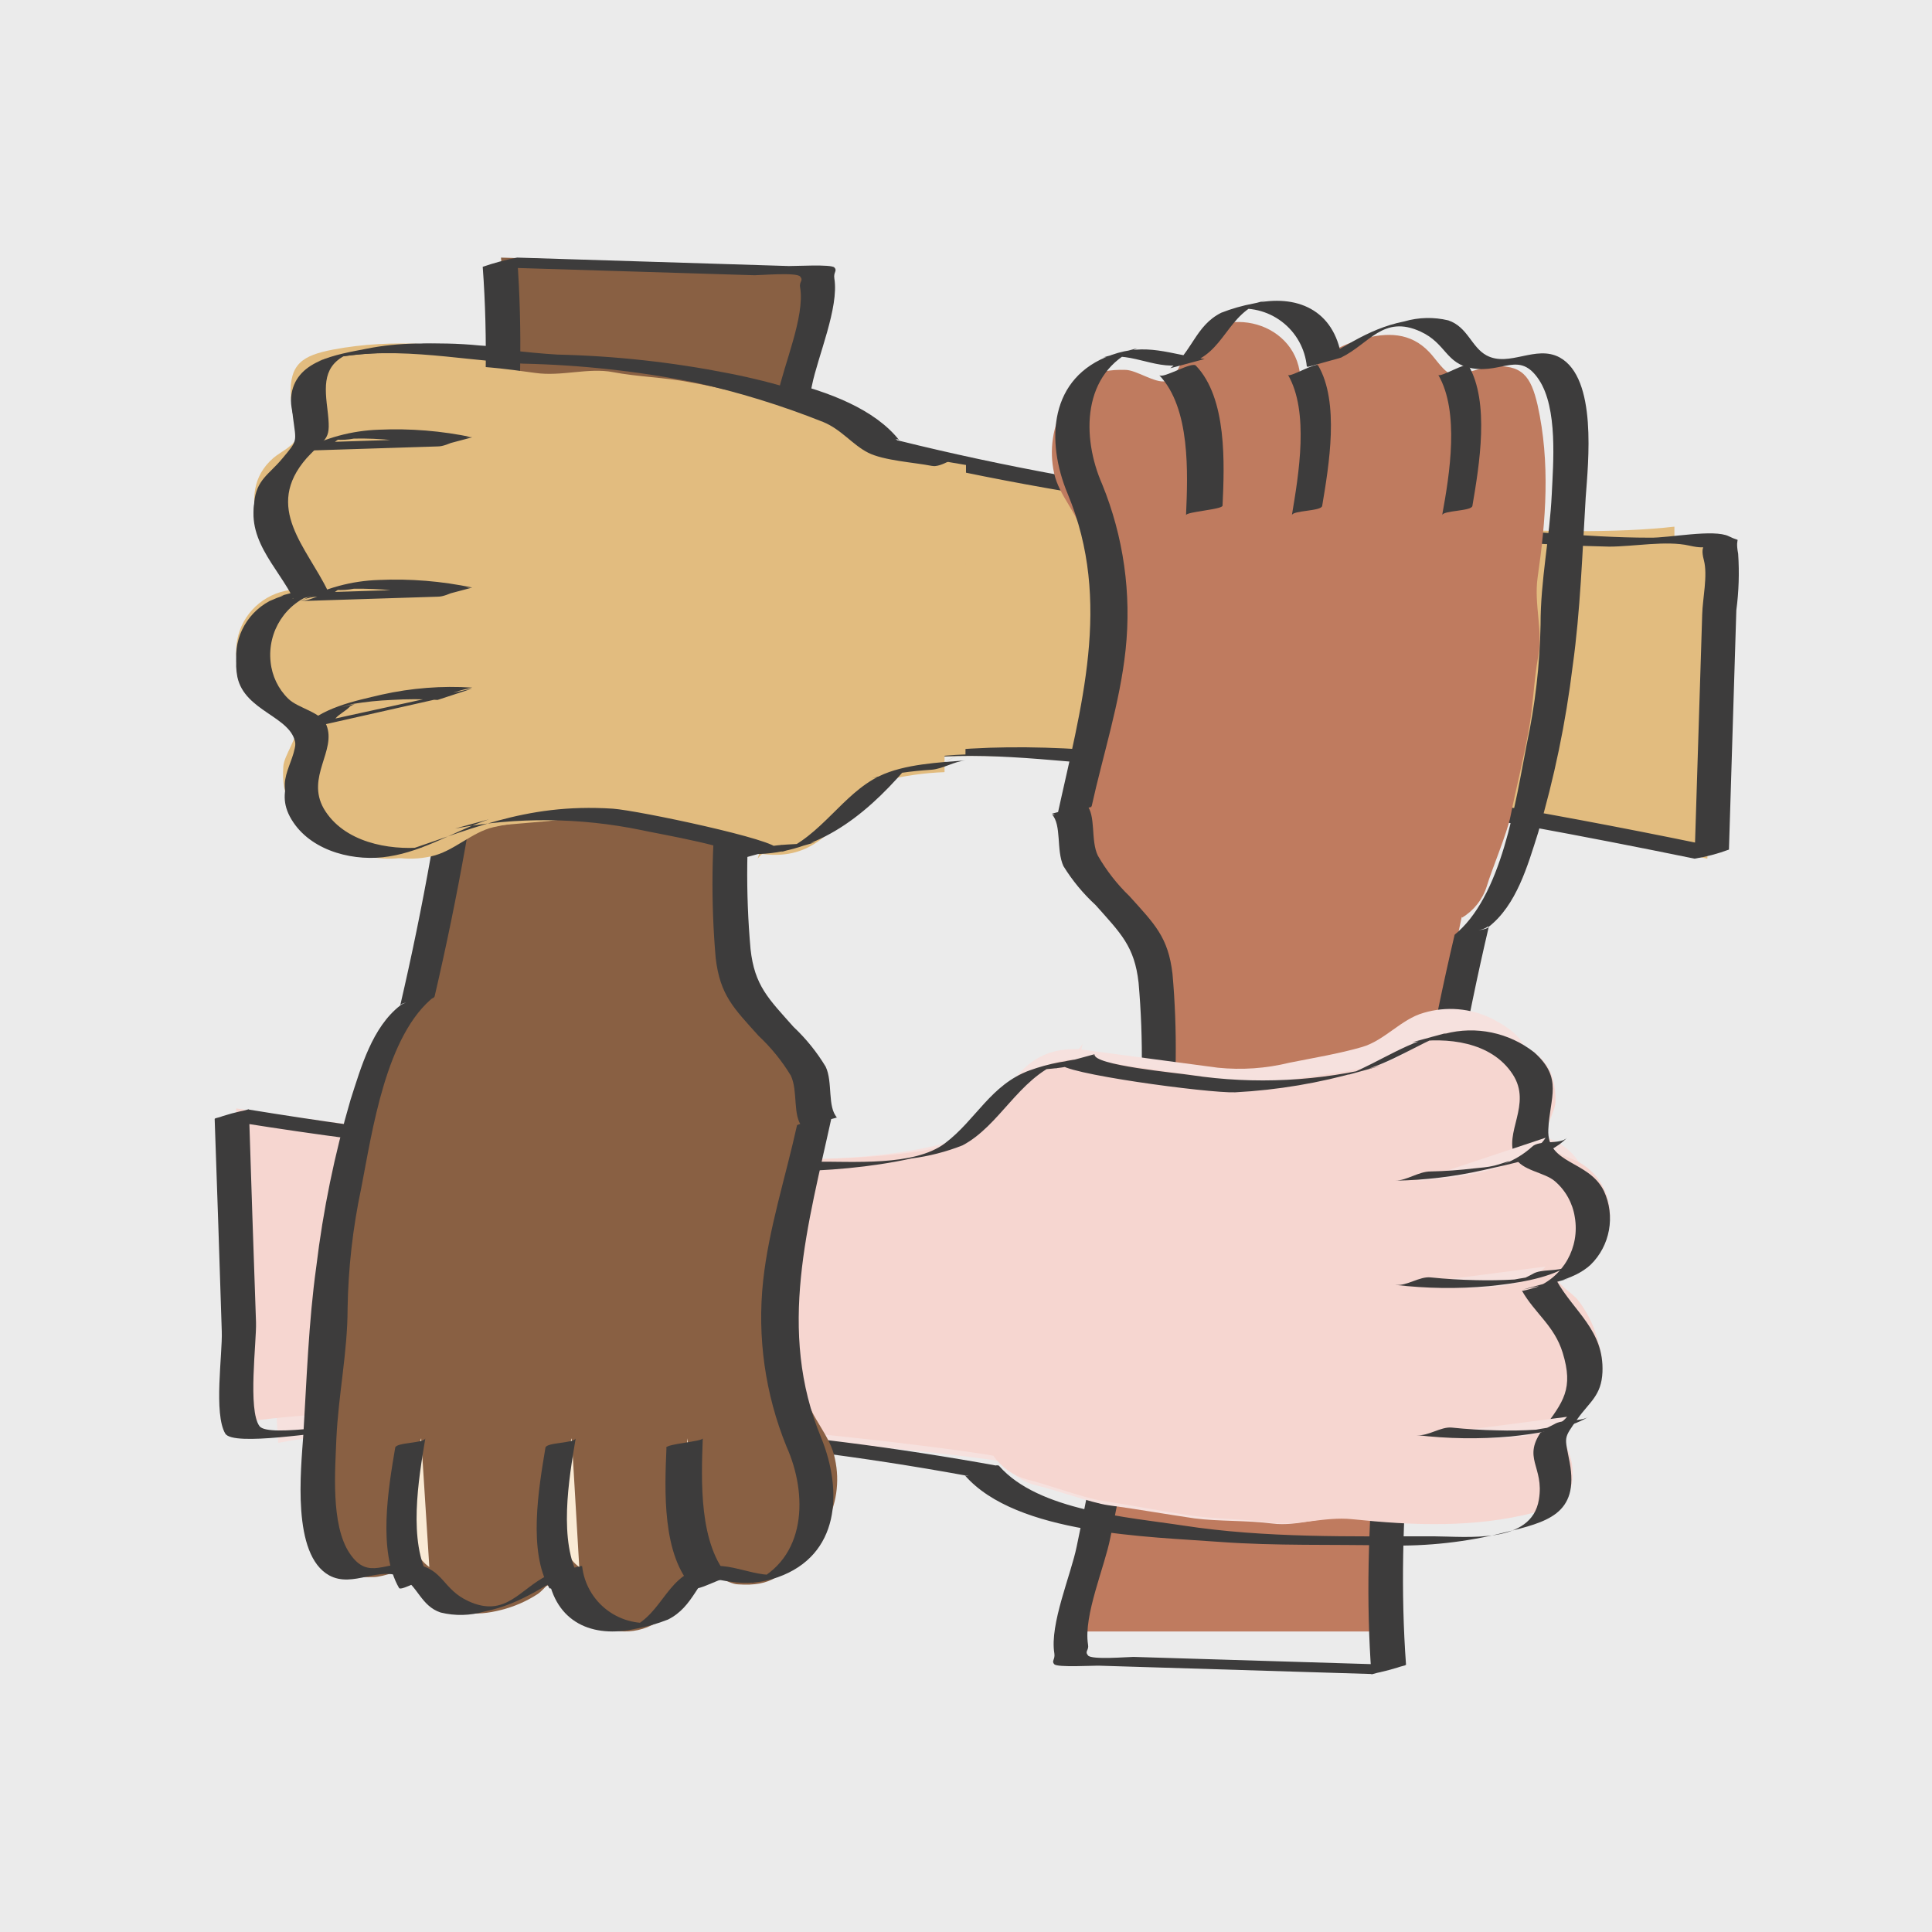<?xml version="1.0" encoding="UTF-8"?>
<svg width="90px" height="90px" viewBox="0 0 90 90" version="1.1" xmlns="http://www.w3.org/2000/svg" xmlns:xlink="http://www.w3.org/1999/xlink" style="background: #EBEBEB;">
    <!-- Generator: Sketch 59.1 (86144) - https://sketch.com -->
    <title>Atomos/Elementos/Iconos/Mision/Respeto Copy</title>
    <desc>Created with Sketch.</desc>
    <g id="Atomos/Elementos/Iconos/Mision/Respeto-Copy" stroke="none" stroke-width="1" fill="none" fill-rule="evenodd">
        <rect fill="#EBEBEB" x="0" y="0" width="90" height="90"></rect>
        <g id="respeto" transform="translate(10, 12)">
            <path d="M29.9,8.89 C29.567,8.346 29.048,7.938 28.438,7.739 C27.692,7.536 25.905,6.779 25.153,6.629 C23.823,6.373 22.53,6.033 21.188,5.795 C20.051,5.574 18.781,5.556 17.626,5.335 C16.47,5.115 15.219,5.544 13.985,5.371 C11.296,4.989 8.6,4.775 5.899,5.371 C4.557,5.681 3.967,6.081 4.094,7.554 C4.13,8.037 4.539,8.961 4.461,9.343 C4.364,9.814 3.727,10.112 3.402,10.429 C2.487,11.305 2.475,12.391 2.8,13.56 C2.963,14.155 3.221,14.721 3.564,15.235 C3.841,15.629 4.473,15.957 4.539,16.428 C1.825,16.673 1.073,20.364 3.335,21.694 C3.769,21.945 4.671,22.201 4.773,22.702 C4.876,23.203 4.262,24.044 4.244,24.557 C4.196,26.048 4.689,26.71 5.935,27.432 C6.89,27.965 8.011,28.13 9.082,27.897 C10.147,27.676 10.983,26.77 12.03,26.531 C13.077,26.293 14.334,26.185 15.442,26.042 C16.542,25.851 17.668,25.851 18.769,26.042 L25.033,27.235 L24.96,27.485 C25.081,27.312 25.135,27.277 25.177,27.265 C27.548,27.485 28.222,25.905 29.389,24.981 C29.849,24.6 30.254,24.159 30.592,23.668 C38.15,21.283 68,27.163 68,27.163 L68,12.534 C57.53,13.727 32.133,9.444 29.858,8.902" id="Path" fill="#E2BC7F" fill-rule="nonzero"></path>
            <path d="M30.546,8.615 C30.21,8.046 29.679,7.616 29.051,7.404 C28.27,7.173 26.427,6.35 25.64,6.192 C24.261,5.89 22.919,5.526 21.521,5.217 C20.301,4.963 18.989,4.896 17.805,4.642 C16.622,4.388 15.292,4.751 13.98,4.527 C11.179,4.055 8.36,3.746 5.516,4.285 C4.101,4.557 3.472,4.945 3.546,6.441 C3.546,6.931 3.973,7.882 3.875,8.257 C3.759,8.766 3.088,9.027 2.734,9.335 C1.746,10.195 1.703,11.298 2.008,12.491 C2.16,13.102 2.412,13.685 2.752,14.217 C3.027,14.622 3.68,14.98 3.741,15.464 C2.484,15.535 1.415,16.401 1.095,17.61 C0.776,18.819 1.277,20.095 2.337,20.769 C2.783,21.036 3.723,21.326 3.808,21.835 C3.893,22.344 3.234,23.179 3.198,23.7 C3.1,25.214 3.601,25.905 4.882,26.674 C5.871,27.25 7.037,27.453 8.165,27.243 C9.281,27.055 10.184,26.165 11.289,25.953 C12.393,25.741 13.729,25.675 14.877,25.572 C16.035,25.407 17.213,25.437 18.361,25.662 L24.883,27.098 L24.804,27.346 C24.932,27.176 24.993,27.14 25.036,27.128 C27.513,27.431 28.264,25.844 29.527,24.948 C30.026,24.58 30.47,24.144 30.845,23.652 C38.832,21.484 69.536,28 69.536,28 L70,13.114 C59.017,14.011 32.907,9.233 30.54,8.615" id="Path" fill="#E2BC7F" fill-rule="nonzero"></path>
            <path d="M31.883,8.499 C29.633,5.66 23.458,5.177 20.162,4.725 C17.592,4.374 14.943,4.284 12.342,4.094 C10.334,3.894 8.307,4.013 6.337,4.445 C4.523,4.868 3.367,5.243 3.646,7.422 C3.797,8.612 3.894,8.475 3.144,9.368 C2.539,10.1 1.934,10.35 1.843,11.416 C1.644,13.303 2.992,14.231 3.718,15.702 L5.321,15.279 C4.365,15.365 3.431,15.608 2.557,15.999 C1.411,16.613 0.803,17.889 1.057,19.148 C1.402,20.714 3.591,20.934 3.761,22.16 C3.942,23.506 2.63,24.25 3.67,25.732 C4.607,27.071 6.585,27.518 8.121,27.262 C9.784,27.012 11.205,26.101 12.778,25.589 L11.205,26 C14.078,25.472 17.028,25.498 19.89,26.077 C20.586,26.226 24.728,26.899 24.595,27.369 C24.68,27.119 25.974,27.149 26.198,26.946 L26.428,26.732 L24.831,27.155 C27.897,27.256 30.214,25.536 32.185,23.315 L30.825,23.678 C34.018,22.875 37.671,23.297 40.912,23.571 C45.073,23.928 49.21,24.506 53.334,25.155 C58.554,25.976 63.767,26.94 68.938,28 C69.485,27.913 70.022,27.771 70.541,27.577 L70.885,16.428 C71.001,15.556 71.029,14.675 70.97,13.797 C70.788,12.85 71.23,13.327 70.534,12.981 C69.839,12.636 67.74,13.065 66.857,13.047 C65.321,13.047 63.785,12.946 62.255,12.838 C52.204,12.148 41.692,10.963 31.883,8.529 C31.411,8.41 30.746,9.064 30.28,8.951 C40.072,11.386 50.601,12.571 60.652,13.261 C62.092,13.362 63.525,13.434 64.964,13.464 C66.083,13.464 67.619,13.172 68.69,13.416 C69.76,13.66 69.125,13.172 69.373,14.095 C69.561,14.809 69.313,15.88 69.295,16.624 C69.174,20.414 69.055,24.206 68.938,28 L70.541,27.577 C63.15,26.024 55.681,24.714 48.164,23.768 C43.664,23.143 38.953,22.547 34.375,22.934 C33.32,22.992 32.278,23.193 31.278,23.53 C29.391,24.262 28.357,26.298 26.385,27.048 L27.982,26.625 C26.996,26.786 25.424,26.589 24.595,27.351 L26.198,26.929 C26.331,26.536 19.727,25.178 18.554,25.101 C14.374,24.839 11.853,26.083 8.133,27.238 L9.706,26.827 C8.109,26.952 6.01,26.613 5.085,25.065 C4.244,23.631 5.69,22.44 5.206,21.279 C4.958,20.684 3.888,20.529 3.428,20.089 C2.961,19.648 2.669,19.056 2.605,18.422 C2.449,17.035 3.322,15.735 4.68,15.333 L3.077,15.755 L3.682,15.66 C3.851,15.63 5.266,15.196 5.285,15.237 C4.293,13.225 2.261,11.452 4.287,9.207 C5.23,8.172 5.4,8.445 5.206,6.957 C5.049,5.695 5.085,4.898 6.416,4.392 L4.843,4.808 C7.516,4.213 10.111,4.421 12.796,4.743 C15.215,5.029 17.537,4.981 19.932,5.338 C22.811,5.767 28.29,6.445 30.25,8.91 C30.389,9.082 31.726,8.314 31.853,8.487" id="Path" fill="#3D3C3C" fill-rule="nonzero"></path>
            <path d="M11,21.011 C11,21.011 6.278,20.822 5,22" id="Path" fill="#E2BC7F" fill-rule="nonzero"></path>
            <path d="M12,20.032 C10.585,19.939 9.167,20.049 7.773,20.358 C6.548,20.648 4.925,20.96 4,22 C4.361,21.591 5.225,21.881 5.623,21.473 C5.825,21.242 6.113,21.123 6.309,20.901 L6.53,20.789 C5.752,20.99 5.721,20.997 6.438,20.826 C7.034,20.706 7.635,20.627 8.239,20.589 C8.953,20.544 9.669,20.544 10.383,20.589 C10.916,20.589 11.473,20.032 12,20.061" id="Path" fill="#3D3C3C" fill-rule="nonzero"></path>
            <path d="M11,15.634 C11,15.634 6.433,14.034 5,15.984" id="Path" fill="#E2BC7F" fill-rule="nonzero"></path>
            <path d="M12,15.371 C10.567,15.071 9.102,14.952 7.639,15.017 C6.364,15.055 5.117,15.392 4,16 C4.431,15.712 5.171,15.868 5.607,15.575 C5.707,15.496 5.815,15.427 5.929,15.371 C5.444,15.479 5.322,15.515 5.625,15.479 C5.906,15.499 6.187,15.481 6.462,15.425 C7.08,15.418 7.698,15.444 8.312,15.503 C9.01,15.569 9.707,15.664 10.393,15.796 C10.89,15.892 11.515,15.275 12,15.371" id="Path" fill="#3D3C3C" fill-rule="nonzero"></path>
            <path d="M11,8.64 C11,8.64 6.433,7.04 5,8.98" id="Path" fill="#E2BC7F" fill-rule="nonzero"></path>
            <path d="M12,8.368 C10.567,8.072 9.102,7.954 7.639,8.016 C6.364,8.058 5.118,8.396 4,9 C4.431,8.714 5.171,8.863 5.607,8.577 C5.716,8.495 5.834,8.425 5.959,8.368 C5.474,8.481 5.353,8.517 5.656,8.475 C5.927,8.487 6.198,8.463 6.462,8.404 C7.08,8.391 7.698,8.417 8.312,8.481 C9.01,8.547 9.707,8.636 10.393,8.767 C10.89,8.863 11.515,8.255 12,8.344" id="Path" fill="#3D3C3C" fill-rule="nonzero"></path>
            <path d="M58.107,30.748 C58.654,30.42 59.064,29.903 59.258,29.294 C59.473,28.552 60.225,26.775 60.368,26.009 C60.63,24.693 60.965,23.407 61.203,22.073 C61.424,20.942 61.448,19.68 61.663,18.531 C61.877,17.382 61.454,16.138 61.627,14.911 C62.015,12.237 62.223,9.557 61.627,6.87 C61.317,5.536 60.917,4.95 59.449,5.076 C58.966,5.112 58.041,5.524 57.659,5.447 C57.278,5.369 56.89,4.717 56.574,4.394 C55.702,3.478 54.617,3.472 53.447,3.795 C52.849,3.956 52.281,4.213 51.765,4.555 C51.377,4.824 51.043,5.453 50.572,5.524 C50.333,2.826 46.64,2.078 45.304,4.328 C45.053,4.759 44.796,5.656 44.301,5.758 C43.806,5.859 42.959,5.249 42.446,5.231 C40.948,5.183 40.292,5.674 39.564,6.912 C39.033,7.863 38.87,8.977 39.105,10.041 C39.326,11.094 40.232,11.932 40.465,12.973 C40.698,14.014 40.817,15.264 40.954,16.365 C41.142,17.46 41.142,18.579 40.954,19.674 L39.761,25.902 L39.516,25.83 C39.69,25.95 39.725,26.003 39.737,26.045 C39.516,28.402 41.098,29.073 42.016,30.233 C42.398,30.689 42.84,31.092 43.329,31.43 C45.715,38.944 40.471,64 40.471,64 L55.112,64 C53.919,53.584 57.57,32.961 58.095,30.7" id="Path" fill="#BF7B5F" fill-rule="nonzero"></path>
            <path d="M59.344,31.179 C60.646,30.165 61.161,28.334 61.651,26.794 C62.402,24.252 62.941,21.652 63.262,19.021 C63.62,16.466 63.711,13.73 63.868,11.169 C63.983,9.556 64.419,5.618 62.657,4.652 C61.542,4.048 60.307,5.123 59.247,4.555 C58.538,4.168 58.375,3.232 57.466,2.924 C56.791,2.762 56.086,2.779 55.419,2.972 C53.602,3.335 52.464,4.331 50.865,5.111 L52.494,4.652 C52.143,2.429 50.41,1.686 48.394,2.139 C47.881,2.235 47.378,2.378 46.892,2.568 C45.68,3.172 45.535,4.416 44.517,5.153 L46.116,4.724 C44.481,4.495 43.403,3.957 41.774,4.537 C38.873,5.57 38.703,8.535 39.739,11.012 C41.834,16.037 40.345,20.972 39.248,26.015 L40.853,25.586 L40.605,25.502 C40.32,25.411 39.164,26.106 39,25.931 C39.466,26.432 39.194,27.598 39.539,28.347 C39.952,29.016 40.455,29.626 41.035,30.159 C42.204,31.475 42.852,32.079 43.04,33.783 C43.27,36.411 43.239,39.055 42.949,41.677 C42.364,47.845 41.432,53.975 40.157,60.039 C39.89,61.361 38.891,63.663 39.115,65.015 C39.164,65.311 38.964,65.372 39.115,65.529 C39.266,65.686 40.932,65.583 41.235,65.595 L53.899,65.982 C54.441,65.876 54.975,65.733 55.498,65.553 C55.001,58.764 55.898,51.86 56.861,45.15 C57.441,40.446 58.274,35.776 59.356,31.161 C59.289,31.415 57.818,31.318 57.751,31.59 C56.669,36.205 55.836,40.875 55.256,45.579 C54.311,52.307 53.384,59.211 53.887,66 L55.486,65.571 L42.803,65.185 C42.537,65.185 40.853,65.33 40.684,65.118 C40.514,64.907 40.738,64.895 40.684,64.605 C40.466,63.258 41.465,60.981 41.725,59.628 C43,53.564 43.934,47.434 44.524,41.266 C44.819,38.644 44.852,36 44.62,33.372 C44.421,31.65 43.785,31.046 42.616,29.748 C42.039,29.192 41.544,28.557 41.144,27.863 C40.793,27.145 41.071,25.979 40.605,25.478 L39,25.906 L39.248,25.991 C39.799,25.917 40.339,25.772 40.853,25.562 C41.386,23.146 42.174,20.73 42.434,18.278 C42.715,15.654 42.341,13.003 41.344,10.559 C40.381,8.372 40.381,5.346 42.973,4.223 L41.374,4.652 C42.858,4.386 43.894,5.316 45.311,4.941 C47.079,4.482 47.128,2.562 48.945,2 L47.37,2.423 C48.194,2.274 49.043,2.476 49.71,2.982 C50.377,3.487 50.8,4.249 50.877,5.08 C50.877,5.08 52.342,4.718 52.482,4.652 C53.784,4.017 54.438,2.652 56.17,3.444 C57.381,3.999 57.333,4.948 58.593,5.159 C60.01,5.388 60.785,4.344 61.682,5.678 C62.578,7.013 62.354,9.586 62.287,11.024 C62.19,13.071 61.76,15.046 61.766,17.094 C61.731,18.964 61.516,20.827 61.124,22.657 C60.604,25.302 59.974,29.82 57.702,31.59 C58.096,31.282 58.914,31.475 59.307,31.161" id="Path" fill="#3D3C3C" fill-rule="nonzero"></path>
            <path d="M46.951,11.555 C47.042,9.596 47.164,6.547 45.708,5.032 C45.514,4.831 44.18,5.658 44,5.476 C45.463,7.01 45.334,10.04 45.25,12 C45.25,11.837 46.945,11.737 46.951,11.555" id="Path" fill="#3D3C3C" fill-rule="nonzero"></path>
            <path d="M51.592,11.568 C51.911,9.658 52.406,6.742 51.405,5.025 C51.315,4.858 50.08,5.599 50,5.463 C50.995,7.181 50.5,10.091 50.181,12 C50.218,11.771 51.549,11.821 51.592,11.568" id="Path" fill="#3D3C3C" fill-rule="nonzero"></path>
            <path d="M58.59,11.568 C58.914,9.658 59.403,6.742 58.409,5.025 C58.313,4.858 57.085,5.599 57,5.463 C57.999,7.181 57.532,10.091 57.181,12 C57.223,11.771 58.547,11.821 58.59,11.568" id="Path" fill="#3D3C3C" fill-rule="nonzero"></path>
            <path d="M36.714,56.103 C37.081,56.643 37.628,57.029 38.254,57.191 C39.016,57.356 40.859,58.014 41.62,58.118 C42.968,58.296 44.285,58.536 45.644,58.732 C46.804,58.88 48.061,58.818 49.27,58.972 C50.478,59.125 51.687,58.597 52.895,58.695 C55.614,58.91 58.333,58.96 60.998,58.149 C62.321,57.743 62.883,57.295 62.672,55.79 C62.605,55.293 62.128,54.371 62.182,53.947 C62.249,53.456 62.871,53.106 63.173,52.762 C64.037,51.804 63.977,50.686 63.572,49.507 C63.37,48.907 63.076,48.343 62.702,47.836 C62.4,47.449 61.741,47.148 61.639,46.663 C64.346,46.239 64.859,42.363 62.479,41.178 C62.031,40.944 61.107,40.742 60.974,40.238 C60.841,39.734 61.397,38.825 61.385,38.297 C61.336,36.755 60.781,36.11 59.5,35.453 C58.508,34.963 57.373,34.867 56.315,35.183 C55.27,35.478 54.503,36.467 53.451,36.774 C52.4,37.081 51.167,37.284 50.067,37.505 C48.976,37.773 47.849,37.852 46.732,37.738 L40.375,36.891 L40.43,36.626 C40.321,36.817 40.267,36.854 40.23,36.872 C37.813,36.798 37.27,38.469 36.146,39.495 C35.702,39.915 35.32,40.397 35.01,40.926 C27.596,43.887 2,40.134 2,40.134 L2.961,55.213 C13.372,53.278 34.381,55.68 36.714,56.085" id="Path" fill="#F6E1DE" fill-rule="nonzero"></path>
            <path d="M36.281,55.818 C36.642,56.348 37.185,56.736 37.813,56.911 C38.603,57.089 40.493,57.783 41.284,57.902 C42.676,58.116 44.037,58.383 45.448,58.597 C46.663,58.775 47.982,58.751 49.18,58.929 C50.377,59.107 51.696,58.638 52.979,58.769 C55.793,59.06 58.614,59.184 61.41,58.478 C62.796,58.128 63.398,57.706 63.234,56.246 C63.179,55.765 62.717,54.863 62.784,54.465 C62.869,53.996 63.526,53.675 63.854,53.349 C64.784,52.452 64.753,51.372 64.371,50.22 C64.186,49.628 63.899,49.072 63.519,48.576 C63.222,48.196 62.553,47.887 62.456,47.388 C63.701,47.24 64.707,46.326 64.947,45.123 C65.186,43.92 64.605,42.704 63.507,42.111 C63.051,41.879 62.097,41.654 61.976,41.161 C61.854,40.668 62.462,39.807 62.462,39.297 C62.462,37.807 61.921,37.171 60.602,36.495 C59.58,35.995 58.41,35.869 57.301,36.138 C56.201,36.394 55.356,37.326 54.262,37.599 C53.167,37.872 51.867,38.026 50.718,38.193 C49.576,38.423 48.403,38.465 47.247,38.317 L40.7,37.379 L40.767,37.13 C40.645,37.302 40.591,37.338 40.548,37.356 C38.068,37.219 37.424,38.816 36.226,39.772 C35.757,40.162 35.348,40.616 35.01,41.119 C27.211,43.767 1,39.635 1,39.635 L1.505,54.227 C12.385,52.66 33.898,55.361 36.293,55.818" id="Path" fill="#F6D6D0" fill-rule="nonzero"></path>
            <path d="M34.949,56.73 C37.357,59.488 43.532,59.579 46.837,59.829 C49.413,60.018 52.05,59.939 54.662,59.994 C56.497,60.039 58.329,59.834 60.11,59.384 C62.042,58.902 63.577,58.56 63.12,56.114 C62.891,54.893 62.807,55.058 63.487,54.094 C64.053,53.301 64.6,53.014 64.649,51.916 C64.727,49.97 63.324,49.109 62.506,47.645 L60.941,48.072 C61.964,47.84 63.282,47.663 64.089,46.925 C65.008,46.033 65.26,44.644 64.715,43.478 C63.998,42.032 62.054,42.258 62.126,40.617 C62.193,39.116 62.831,38.237 61.47,37.023 C60.291,36.097 58.755,35.777 57.311,36.157 C55.637,36.468 54.343,37.432 52.79,38.072 L54.355,37.639 C51.461,38.373 48.453,38.525 45.501,38.085 C44.899,37.987 40.86,37.621 40.992,37.108 C40.932,37.346 39.596,37.328 39.397,37.542 L39.18,37.773 L40.776,37.34 C39.815,37.359 38.863,37.536 37.958,37.865 C36.153,38.53 35.466,40.165 34.022,41.257 C32.577,42.349 29.706,42.093 27.912,42.117 C25.685,42.148 23.452,42.063 21.224,41.922 C14.663,41.526 8.09,40.745 1.595,39.689 C1.052,39.786 0.518,39.931 0,40.122 C0.116,43.417 0.227,46.718 0.331,50.025 C0.367,51.098 -0.054,53.85 0.494,54.783 C0.867,55.394 4.978,54.68 6.062,54.643 C15.738,54.296 25.424,54.996 34.955,56.73 C35.448,56.821 36.068,56.205 36.55,56.297 C27.019,54.563 17.334,53.863 7.657,54.21 C6.609,54.21 2.51,54.997 2.089,54.436 C1.535,53.691 1.956,50.488 1.926,49.597 C1.81,46.282 1.699,42.974 1.595,39.671 L0,40.104 C6.815,41.235 13.685,41.999 20.58,42.392 C24.493,42.599 28.604,42.807 32.463,41.965 C33.277,41.861 34.075,41.656 34.84,41.355 C36.568,40.44 37.441,38.268 39.379,37.487 L37.814,37.914 C38.681,37.743 40.306,37.853 40.992,37.108 L39.397,37.542 C39.283,37.987 46.295,38.933 47.541,38.884 C49.516,38.78 51.472,38.45 53.374,37.901 C54.819,37.499 55.987,36.681 57.377,36.12 L55.782,36.553 C57.389,36.303 59.472,36.517 60.465,38.042 C61.392,39.457 60.02,40.769 60.585,41.922 C60.874,42.532 61.952,42.606 62.433,43.026 C62.931,43.453 63.26,44.046 63.36,44.698 C63.603,46.107 62.822,47.492 61.5,47.993 L63.065,47.566 L62.463,47.7 C62.319,47.737 60.929,48.176 60.898,48.127 C61.5,49.183 62.409,49.756 62.795,51.013 C63.312,52.691 62.831,53.301 61.88,54.57 C60.856,55.943 61.952,56.284 61.687,57.858 C61.344,59.951 58.334,59.573 56.769,59.567 C52.917,59.567 48.944,59.652 45.128,59.067 C42.581,58.676 38.374,58.383 36.544,56.29 C36.375,56.095 35.105,56.901 34.949,56.724" id="Path" fill="#3D3C3C" fill-rule="nonzero"></path>
            <path d="M56,43 C56,43 60.801,42.877 62,41" id="Path" fill="#F6E1DE" fill-rule="nonzero"></path>
            <path d="M55,43 C56.376,42.976 57.746,42.812 59.087,42.511 C60.325,42.215 62.065,41.961 63,41 C62.672,41.338 61.693,41.085 61.359,41.429 C60.984,41.767 60.547,42.033 60.071,42.215 C60.69,41.931 59.96,42.215 59.613,42.299 C59.266,42.384 58.994,42.39 58.69,42.426 C58.009,42.505 57.322,42.559 56.641,42.571 C56.09,42.571 55.545,42.988 55,43" id="Path" fill="#3D3C3C" fill-rule="nonzero"></path>
            <path d="M56,47.783 C56,47.783 60.634,48.622 62,47" id="Path" fill="#F6E1DE" fill-rule="nonzero"></path>
            <path d="M55,47.854 C56.446,48.026 57.914,48.046 59.366,47.913 C60.511,47.796 62.061,47.584 63,47 C62.6,47.255 61.789,47.093 61.395,47.349 C61.31,47.408 60.572,47.732 61.056,47.575 C61.54,47.417 60.705,47.575 60.553,47.604 C59.949,47.64 59.342,47.65 58.737,47.634 C58.036,47.62 57.336,47.578 56.641,47.506 C56.132,47.452 55.539,47.909 55.036,47.854" id="Path" fill="#3D3C3C" fill-rule="nonzero"></path>
            <path d="M57,54.781 C57,54.781 61.629,55.625 63,54" id="Path" fill="#F6E1DE" fill-rule="nonzero"></path>
            <path d="M56,54.853 C57.446,55.025 58.913,55.046 60.366,54.917 C61.511,54.794 63.061,54.582 64,54 C63.6,54.251 62.789,54.094 62.395,54.35 C62.31,54.404 61.578,54.73 62.062,54.572 C62.547,54.414 61.711,54.572 61.553,54.601 C60.949,54.64 60.342,54.65 59.737,54.631 C59.034,54.618 58.332,54.576 57.635,54.503 C57.12,54.449 56.533,54.907 56.03,54.853" id="Path" fill="#3D3C3C" fill-rule="nonzero"></path>
            <path d="M9.892,35.268 C9.346,35.594 8.936,36.109 8.741,36.716 C8.532,37.463 7.775,39.24 7.626,39.988 C7.369,41.303 7.029,42.589 6.797,43.923 C6.576,45.06 6.552,46.316 6.331,47.464 C6.111,48.613 6.546,49.857 6.373,51.089 C5.985,53.763 5.777,56.442 6.373,59.122 C6.677,60.456 7.077,61.042 8.55,60.916 C9.033,60.88 9.958,60.468 10.339,60.545 C10.811,60.647 11.109,61.275 11.419,61.604 C12.296,62.513 13.381,62.525 14.55,62.202 C15.151,62.048 15.722,61.794 16.238,61.449 C16.632,61.173 16.966,60.545 17.431,60.474 C17.67,63.171 21.362,63.925 22.692,61.67 C22.942,61.239 23.199,60.342 23.7,60.246 C24.201,60.151 25.042,60.749 25.555,60.767 C27.052,60.821 27.708,60.324 28.43,59.086 C28.966,58.137 29.131,57.022 28.895,55.958 C28.686,54.869 27.779,54.056 27.541,53.015 C27.302,51.974 27.195,50.724 27.058,49.623 C26.867,48.529 26.867,47.41 27.058,46.316 L28.251,40.083 L28.495,40.155 C28.322,40.035 28.286,39.982 28.274,39.946 C28.495,37.589 26.915,36.919 25.996,35.759 C25.615,35.3 25.171,34.897 24.678,34.562 C22.292,27.05 27.541,2 27.541,2 L12.886,2 C14.079,12.408 10.429,33.025 9.904,35.292" id="Path" fill="#896043" fill-rule="nonzero"></path>
            <path d="M9.545,34.59 C8.985,34.922 8.561,35.448 8.352,36.073 C8.119,36.85 7.308,38.691 7.159,39.468 C6.861,40.841 6.503,42.184 6.205,43.575 C5.948,44.754 5.889,46.096 5.608,47.275 C5.328,48.453 5.763,49.802 5.525,51.072 C5.053,53.866 4.749,56.666 5.28,59.503 C5.549,60.913 5.93,61.539 7.404,61.466 C7.887,61.466 8.823,61.04 9.193,61.132 C9.563,61.223 9.939,61.921 10.243,62.274 C11.084,63.258 12.169,63.3 13.351,62.996 C13.953,62.845 14.527,62.595 15.05,62.255 C15.45,61.976 15.802,61.332 16.285,61.271 C16.355,62.523 17.208,63.587 18.399,63.905 C19.59,64.223 20.846,63.724 21.51,62.668 C21.773,62.225 22.053,61.289 22.56,61.198 C23.067,61.107 23.884,61.806 24.397,61.806 C25.888,61.909 26.562,61.411 27.326,60.135 C27.888,59.155 28.091,58.003 27.899,56.885 C27.714,55.773 26.831,54.868 26.628,53.769 C26.425,52.669 26.354,51.339 26.246,50.197 C26.087,49.043 26.117,47.871 26.336,46.728 L27.749,40.234 L28,40.319 C27.827,40.185 27.791,40.131 27.785,40.088 C28.078,37.622 26.521,36.875 25.638,35.611 C25.273,35.119 24.843,34.679 24.361,34.305 C22.196,26.353 28,0.474 28,0.474 L13.339,0 C14.221,10.935 10.153,32.233 9.545,34.59" id="Path" fill="#896043" fill-rule="nonzero"></path>
            <path d="M8.643,34.84 C7.342,35.855 6.827,37.687 6.331,39.228 C5.584,41.774 5.05,44.377 4.733,47.012 C4.376,49.568 4.285,52.3 4.128,54.868 C4.019,56.482 3.583,60.422 5.338,61.389 C6.452,61.993 7.687,60.917 8.74,61.491 C9.454,61.872 9.612,62.815 10.526,63.117 C11.2,63.283 11.906,63.266 12.572,63.069 C14.388,62.706 15.52,61.709 17.124,60.929 L15.52,61.359 C15.871,63.589 17.602,64.326 19.618,63.873 C20.131,63.779 20.634,63.636 21.119,63.444 C22.329,62.839 22.475,61.594 23.492,60.863 L21.888,61.292 C23.528,61.522 24.599,62.054 26.234,61.473 C29.121,60.446 29.26,57.473 28.262,54.995 C26.167,49.973 27.656,45.029 28.752,39.989 L27.148,40.418 L27.396,40.497 C27.674,40.593 28.837,39.892 29,40.068 C28.528,39.572 28.806,38.4 28.461,37.687 C28.049,37.005 27.546,36.383 26.966,35.837 C25.798,34.52 25.15,33.922 24.963,32.211 C24.729,29.584 24.76,26.94 25.053,24.319 C25.633,18.148 26.558,12.014 27.826,5.947 C28.092,4.623 29.091,2.321 28.867,0.973 C28.818,0.677 29.018,0.616 28.867,0.459 C28.716,0.302 27.051,0.399 26.748,0.393 L14.091,0 C13.547,0.104 13.011,0.247 12.487,0.429 C12.989,7.216 12.094,14.129 11.131,20.838 C10.549,25.545 9.718,30.219 8.643,34.84 C8.71,34.592 10.181,34.683 10.247,34.411 C11.324,29.792 12.157,25.121 12.741,20.415 C13.71,13.706 14.6,6.793 14.091,0 L12.499,0.435 L25.156,0.822 C25.423,0.822 27.105,0.677 27.275,0.882 C27.444,1.088 27.214,1.106 27.275,1.402 C27.499,2.75 26.5,5.028 26.234,6.376 C24.955,12.453 24.019,18.596 23.431,24.778 C23.143,27.387 23.113,30.019 23.34,32.634 C23.546,34.363 24.176,34.961 25.344,36.26 C25.924,36.804 26.427,37.424 26.839,38.104 C27.184,38.823 26.912,39.995 27.378,40.491 L28.982,40.062 L28.734,39.983 C28.183,40.058 27.644,40.202 27.13,40.412 C26.597,42.83 25.81,45.247 25.55,47.664 C25.268,50.289 25.643,52.943 26.639,55.388 C27.632,57.6 27.596,60.627 25.005,61.751 L26.609,61.322 C25.12,61.594 24.091,60.658 22.668,61.032 C20.907,61.498 20.852,63.413 19.037,63.975 L20.61,63.558 C19.797,63.706 18.959,63.509 18.296,63.015 C17.634,62.521 17.207,61.774 17.118,60.954 C17.118,60.954 15.653,61.316 15.514,61.383 C14.212,62.017 13.558,63.383 11.827,62.591 C10.617,62.041 10.659,61.087 9.37,60.881 C7.959,60.651 7.185,61.691 6.289,60.361 C5.393,59.032 5.617,56.433 5.671,54.995 C5.768,52.946 6.192,50.97 6.192,48.951 C6.223,47.068 6.436,45.192 6.827,43.349 C7.342,40.708 7.971,36.182 10.247,34.411 C9.848,34.725 9.037,34.526 8.643,34.84" id="Path" fill="#3D3C3C" fill-rule="nonzero"></path>
            <path d="M22.011,55 C22.011,55 21.822,59.727 23,61" id="Path" fill="#F9EAD5" fill-rule="nonzero"></path>
            <path d="M21.046,55.457 C20.962,57.414 20.833,60.46 22.294,61.967 C22.487,62.173 23.82,61.341 24,61.523 C22.539,59.978 22.668,56.957 22.738,55 C22.738,55.156 21.039,55.256 21.033,55.444" id="Path" fill="#3D3C3C" fill-rule="nonzero"></path>
            <path d="M16.634,55 C16.634,55 15.034,59.567 16.984,61" id="Path" fill="#F9EAD5" fill-rule="nonzero"></path>
            <path d="M15.409,55.438 C15.09,57.346 14.595,60.261 15.59,61.977 C15.686,62.138 16.92,61.397 17,61.539 C16.005,59.822 16.495,56.908 16.819,55 C16.777,55.235 15.452,55.185 15.409,55.438" id="Path" fill="#3D3C3C" fill-rule="nonzero"></path>
            <path d="M9.62,55 C9.62,55 8,59.567 10,61" id="Path" fill="#F9EAD5" fill-rule="nonzero"></path>
            <path d="M8.41,55.438 C8.086,57.346 7.597,60.261 8.591,61.977 C8.687,62.138 9.915,61.397 10,61.539 C9.001,59.822 9.495,56.908 9.814,55 C9.777,55.235 8.453,55.185 8.41,55.438" id="Path" fill="#3D3C3C" fill-rule="nonzero"></path>
            <path d="M12,21.011 C12,21.011 7.265,20.823 6,22" id="Path" fill="#92C1E8" fill-rule="nonzero"></path>
            <path d="M13,20.038 C11.584,19.948 10.165,20.06 8.77,20.371 C7.546,20.652 5.924,20.963 5,22 C5.361,21.6 6.224,21.882 6.622,21.474 C6.83,21.245 7.118,21.126 7.308,20.904 L7.528,20.793 C6.751,20.993 6.726,21 7.442,20.793 C8.036,20.672 8.635,20.596 9.236,20.563 C9.949,20.507 10.664,20.494 11.378,20.526 C11.917,20.526 12.467,19.978 13,20.001" id="Path" fill="#3D3C3C" fill-rule="nonzero"></path>
            <path d="M12,15.64 C12,15.64 7.433,14.04 6,15.98" id="Path" fill="#92C1E8" fill-rule="nonzero"></path>
            <path d="M12.97,15.369 C11.544,15.071 10.085,14.952 8.628,15.017 C7.357,15.056 6.113,15.393 5,16 C5.429,15.714 6.161,15.863 6.596,15.577 C6.706,15.496 6.824,15.427 6.947,15.369 C6.463,15.482 6.342,15.518 6.645,15.476 C6.924,15.498 7.205,15.482 7.479,15.428 C8.095,15.415 8.711,15.441 9.324,15.506 C10.019,15.571 10.714,15.66 11.404,15.792 C11.893,15.887 12.522,15.279 13,15.369" id="Path" fill="#3D3C3C" fill-rule="nonzero"></path>
            <path d="M12,8.634 C12,8.634 7.433,7.034 6,8.984" id="Path" fill="#92C1E8" fill-rule="nonzero"></path>
            <path d="M12.97,8.387 C11.544,8.08 10.085,7.955 8.628,8.014 C7.357,8.051 6.113,8.389 5,9 C5.429,8.712 6.161,8.868 6.596,8.573 C6.706,8.494 6.824,8.425 6.947,8.369 C6.463,8.477 6.342,8.513 6.645,8.477 C6.924,8.498 7.205,8.479 7.479,8.423 C8.095,8.416 8.711,8.442 9.324,8.501 C10.022,8.563 10.716,8.662 11.404,8.796 C11.893,8.886 12.522,8.273 13,8.369" id="Path" fill="#3D3C3C" fill-rule="nonzero"></path>
            <path d="M35,9.661 C32.779,9.292 31.241,9.006 30.756,8.892 C30.43,8.346 29.915,7.937 29.308,7.742 C28.56,7.534 26.782,6.777 26.034,6.628 C24.717,6.372 23.43,6.032 22.096,5.8 C20.958,5.579 19.701,5.555 18.552,5.335 C17.403,5.115 16.158,5.55 14.925,5.371 C12.25,4.989 9.568,4.775 6.887,5.371 C5.552,5.675 4.965,6.074 5.091,7.546 C5.127,8.028 5.54,8.952 5.462,9.333 C5.384,9.715 4.732,10.102 4.403,10.412 C3.493,11.288 3.481,12.372 3.804,13.54 C3.961,14.136 4.216,14.702 4.558,15.215 C4.834,15.62 5.432,15.954 5.528,16.43 C2.829,16.669 2.074,20.357 4.331,21.686 C4.762,21.936 5.66,22.192 5.755,22.693 C5.851,23.193 5.277,24.034 5.259,24.558 C5.205,26.048 5.702,26.709 6.941,27.43 C7.89,27.966 9.006,28.131 10.071,27.895 C11.124,27.674 11.956,26.769 12.998,26.53 C14.039,26.292 15.29,26.185 16.391,26.042 C17.487,25.854 18.606,25.854 19.701,26.042 L25.938,27.233 L25.866,27.484 C25.986,27.311 26.04,27.275 26.076,27.263 C28.434,27.484 29.104,25.905 30.266,24.987 C30.725,24.606 31.128,24.163 31.463,23.67 C32.609,23.357 33.788,23.181 34.976,23.146 L35,9.661 Z" id="Path" fill="#E2BC7F" fill-rule="nonzero"></path>
            <path d="M34,10.171 C32.409,9.873 31.315,9.647 30.915,9.539 C30.585,8.98 30.065,8.556 29.45,8.347 C28.684,8.12 26.878,7.303 26.107,7.154 C24.756,6.856 23.44,6.498 22.071,6.194 C20.875,5.938 19.589,5.878 18.429,5.598 C17.269,5.318 15.936,5.735 14.686,5.52 C11.941,5.049 9.179,4.751 6.392,5.282 C5.005,5.55 4.389,5.926 4.461,7.405 C4.461,7.888 4.88,8.824 4.784,9.194 C4.688,9.563 4.013,9.957 3.666,10.261 C2.697,11.108 2.655,12.193 2.954,13.367 C3.103,13.972 3.349,14.548 3.684,15.073 C3.953,15.472 4.593,15.824 4.652,16.301 C3.435,16.384 2.406,17.232 2.094,18.409 C1.783,19.586 2.259,20.83 3.277,21.501 C3.714,21.787 4.611,22.097 4.718,22.574 C4.826,23.051 4.156,23.898 4.12,24.41 C4.025,25.901 4.515,26.575 5.771,27.338 C6.738,27.906 7.878,28.105 8.982,27.899 C10.076,27.714 10.967,26.837 12.049,26.629 C13.131,26.42 14.441,26.354 15.565,26.247 C16.701,26.09 17.854,26.122 18.979,26.342 L25.372,27.756 L25.294,28 C25.419,27.833 25.479,27.797 25.521,27.785 C27.949,28.083 28.684,26.521 29.922,25.639 C30.411,25.277 30.846,24.847 31.214,24.363 C32.126,24.136 33.06,24.004 34,23.969 M5.041,22.407 C6.363,21.03 11.272,21.25 11.272,21.25 L5.041,22.407 Z M4.993,16.092 C6.506,14.93 11.326,15.884 11.326,15.884 L4.993,16.092 Z M4.993,9.486 C6.506,8.329 11.326,9.283 11.326,9.283 L4.993,9.486 Z" id="Shape" fill="#E2BC7F" fill-rule="nonzero"></path>
            <path d="M33,9.855 C33.667,9.855 34.341,9.145 35,9.145 C34.333,9.145 33.659,9.855 33,9.855" id="Path" fill="#3D3C3C" fill-rule="nonzero"></path>
            <path d="M33,23.855 C33.667,23.855 34.341,23.145 35,23.145 C34.333,23.145 33.659,23.855 33,23.855" id="Path" fill="#3D3C3C" fill-rule="nonzero"></path>
            <path d="M34.988,9.267 C34.142,9.101 32.8,9.071 32.032,8.654 C31.373,8.292 30.914,7.655 30.158,7.306 C28.165,6.45 26.088,5.809 23.962,5.394 C21.326,4.872 18.65,4.579 15.965,4.518 C12.942,4.34 10.143,3.635 7.091,4.242 C5.664,4.524 3.712,4.787 3.56,6.515 C3.494,7.336 4.074,8.145 3.748,8.911 C3.421,9.677 2.309,9.953 1.983,10.927 C1.263,13.023 2.944,14.371 3.718,15.983 L5.32,15.548 C4.364,15.641 3.431,15.894 2.557,16.296 C1.41,16.926 0.802,18.24 1.058,19.537 C1.402,21.149 3.591,21.376 3.76,22.638 C3.929,23.9 2.63,24.789 3.669,26.315 C4.606,27.7 6.583,28.153 8.118,27.896 C9.781,27.638 11.201,26.701 12.773,26.168 L11.201,26.597 C14.072,26.054 17.02,26.079 19.882,26.67 C20.577,26.83 24.718,27.522 24.585,28 C24.669,27.749 25.963,27.779 26.187,27.565 L26.416,27.35 L24.814,27.786 C27.885,27.89 30.2,26.119 32.171,23.833 L30.599,24.262 C31.518,24.051 32.452,23.916 33.392,23.857 C33.936,23.815 34.45,23.465 34.988,23.422 C33.779,23.514 32.117,23.594 30.968,24.152 C29.251,24.979 28.248,26.958 26.374,27.694 L27.97,27.24 C26.984,27.406 25.413,27.197 24.585,27.982 L26.187,27.547 C26.32,27.148 19.719,25.751 18.546,25.671 C14.369,25.402 11.848,26.707 8.106,27.896 L9.678,27.473 C8.106,27.614 6.009,27.24 5.084,25.671 C4.244,24.195 5.688,22.969 5.205,21.774 C4.957,21.161 3.887,21.002 3.428,20.548 C2.961,20.093 2.67,19.485 2.605,18.833 C2.451,17.403 3.322,16.065 4.679,15.646 L3.077,16.081 L3.681,15.983 C3.851,15.983 5.265,15.511 5.283,15.548 C4.292,13.483 2.261,11.651 4.286,9.34 C5.265,8.28 5.434,8.562 5.247,7.018 C5.084,5.719 5.12,4.891 6.456,4.377 L4.884,4.806 C8.149,4.027 11.098,4.75 14.351,4.94 C17.044,4.997 19.728,5.29 22.372,5.817 C24.406,6.268 26.401,6.883 28.339,7.655 C29.197,8.004 29.711,8.721 30.442,9.089 C31.174,9.457 32.552,9.536 33.404,9.702 C33.894,9.8 34.522,9.175 35,9.273" id="Path" fill="#3D3C3C" fill-rule="nonzero"></path>
            <path d="M5.623,21.471 C5.825,21.24 6.119,21.12 6.309,20.904 L6.524,20.792 C5.752,20.986 5.721,21.001 6.438,20.792 C7.035,20.693 7.636,20.631 8.239,20.606 C8.953,20.561 9.669,20.561 10.383,20.606 L12,20.076 L5.623,21.471 C5.072,21.597 4.545,21.881 4,22 L10.383,20.561 C10.906,20.319 11.448,20.142 12,20.032 C10.585,19.939 9.167,20.049 7.773,20.36 C6.548,20.651 4.925,20.964 4,22 C4.361,21.597 5.225,21.888 5.623,21.471" id="Path" fill="#3D3C3C" fill-rule="nonzero"></path>
            <path d="M5.601,15.575 C5.71,15.494 5.828,15.426 5.952,15.371 C5.468,15.479 5.347,15.515 5.65,15.479 C5.929,15.499 6.209,15.481 6.483,15.425 C7.099,15.418 7.714,15.444 8.326,15.503 C9.022,15.564 9.714,15.662 10.399,15.796 L12,15.371 L5.601,15.575 C5.063,15.575 4.538,15.982 4,16 L10.399,15.796 C10.882,15.796 11.541,15.281 12,15.371 C10.573,15.071 9.113,14.952 7.656,15.017 C6.386,15.055 5.143,15.392 4.03,16 C4.393,15.712 5.142,15.868 5.601,15.575" id="Path" fill="#3D3C3C" fill-rule="nonzero"></path>
            <path d="M5.601,8.581 C5.71,8.498 5.827,8.428 5.952,8.371 C5.468,8.485 5.347,8.521 5.65,8.479 C5.928,8.501 6.209,8.485 6.483,8.431 C7.099,8.418 7.714,8.444 8.326,8.509 C9.021,8.575 9.716,8.664 10.399,8.796 L12,8.371 L5.601,8.581 C5.063,8.581 4.538,8.988 4,9 L10.399,8.796 C10.882,8.796 11.541,8.281 12,8.371 C10.573,8.071 9.113,7.952 7.656,8.017 C6.386,8.058 5.144,8.395 4.03,9 C4.393,8.718 5.142,8.88 5.601,8.581" id="Path" fill="#3D3C3C" fill-rule="nonzero"></path>
            <rect id="Rectangle" x="0" y="0" width="71" height="66"></rect>
        </g>
    </g>
</svg>